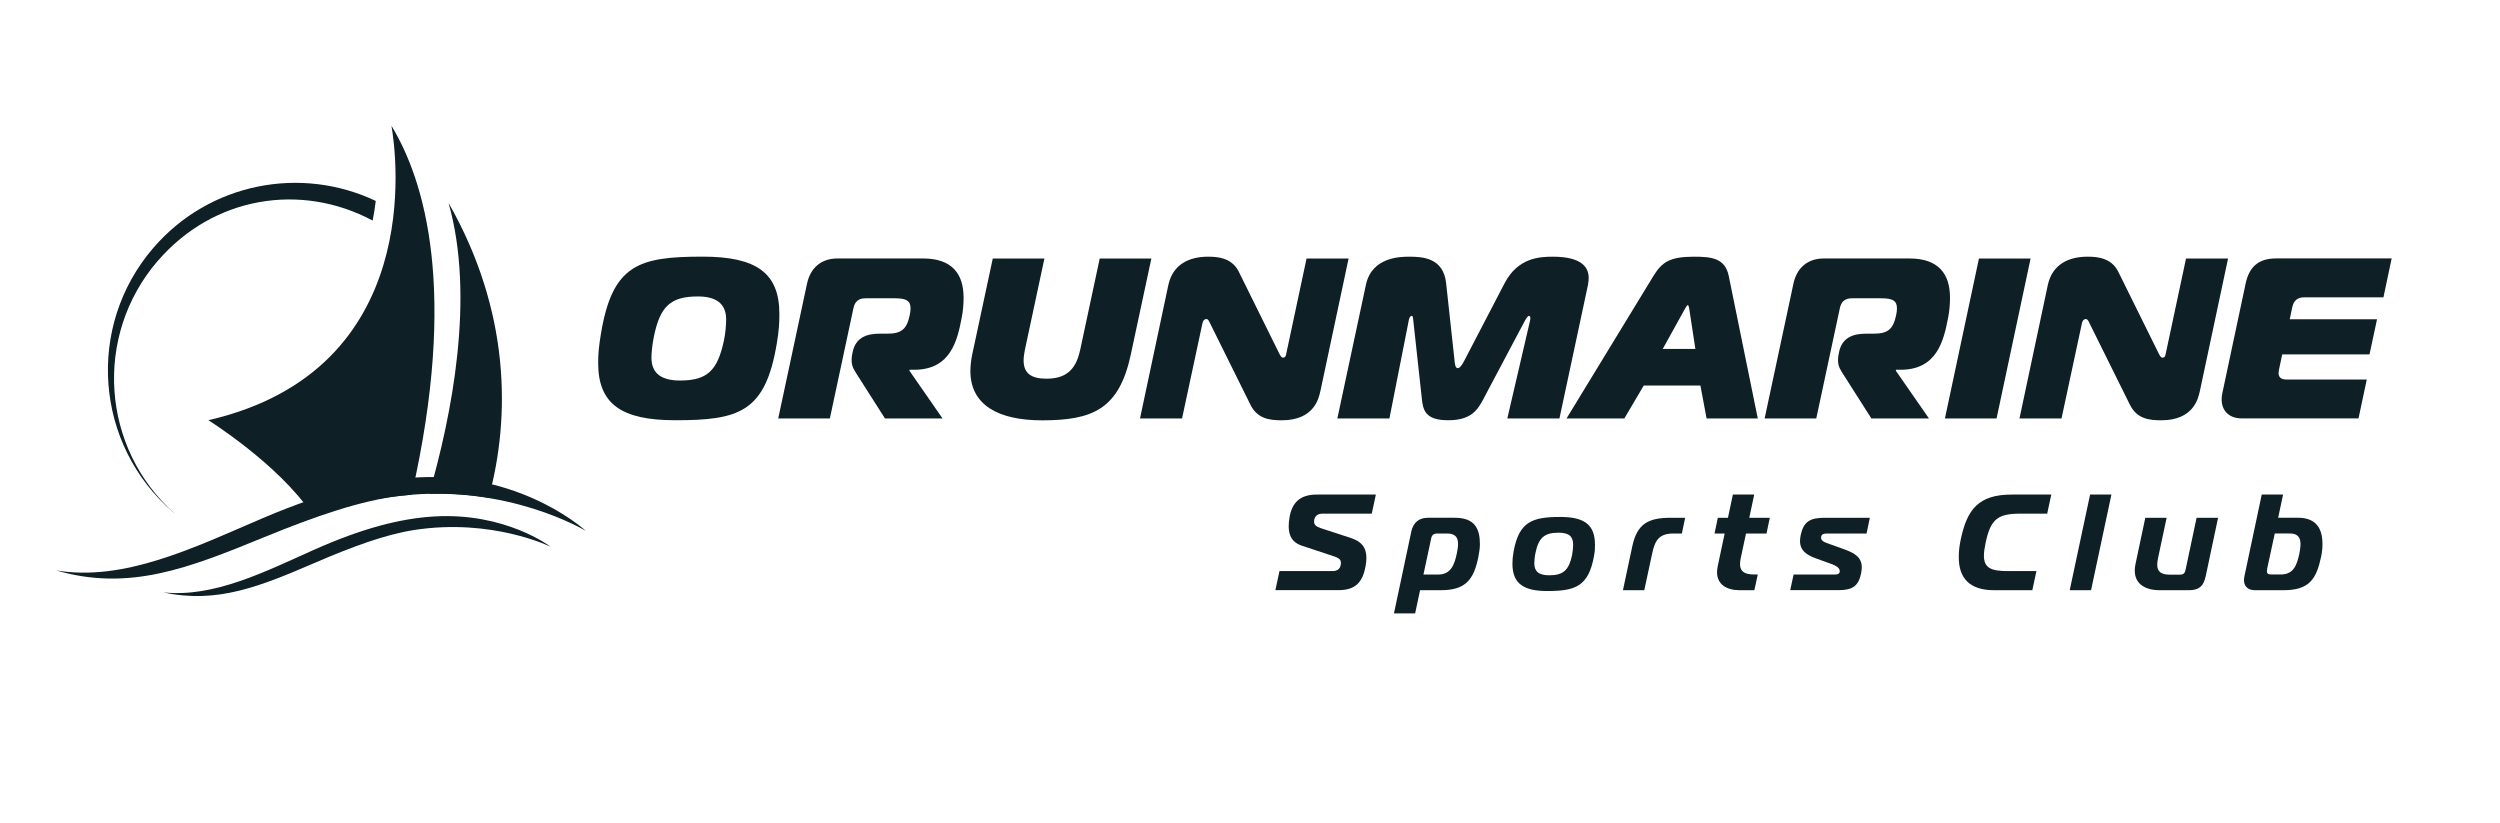 <?xml version="1.0" encoding="UTF-8"?>
<svg id="Layer_1" data-name="Layer 1" xmlns="http://www.w3.org/2000/svg" viewBox="0 0 518.04 170.63">
  <defs>
    <style>
      .cls-1, .cls-2 {
        fill: #0e1f25;
      }

      .cls-2 {
        fill-rule: evenodd;
      }
    </style>
  </defs>
  <g>
    <path class="cls-1" d="M161.5,65.07c0,1.99-.09,3.41-.52,6.01-2.37,14.35-7.81,16-21.07,16-11.13,0-15.96-3.36-15.96-11.84,0-1.99.14-3.46.57-6.06,2.37-14.35,7.81-16,21.07-16,11.13,0,15.91,3.36,15.91,11.88ZM134.99,74.11c0,3.31,2.13,4.74,5.92,4.74,5.68,0,7.76-2.08,9.09-8.24.33-1.51.47-3.31.47-4.4,0-3.31-2.08-4.78-5.87-4.78-5.68,0-7.81,2.08-9.09,8.24-.33,1.56-.52,3.36-.52,4.45Z"/>
    <path class="cls-1" d="M167.23,58.77c.71-3.31,2.98-5.21,6.3-5.21h17.76c6.01,0,8.38,3.22,8.38,8.1,0,1.28-.09,2.65-.38,4.12-.9,4.73-2.27,10.84-9.85,10.84h-.95l-.05.19,6.87,9.9h-11.93l-5.49-8.62c-.95-1.52-1.42-2.04-1.42-3.55,0-.33.05-.62.09-.95l.14-.71c.62-2.84,2.75-3.74,5.59-3.74h1.61c2.84,0,3.98-.9,4.59-3.74.14-.57.19-1.09.19-1.51,0-1.61-.95-2.08-3.22-2.08h-6.11c-1.42,0-2.23.66-2.51,2.08l-4.88,22.82h-10.7l5.97-27.94Z"/>
    <path class="cls-1" d="M223.81,72.6l4.07-19.03h10.7l-4.26,19.89c-2.42,11.36-7.95,13.64-18.37,13.64-9.09,0-14.87-3.17-14.87-10.23,0-1.04.19-2.6.38-3.41l4.26-19.89h10.7l-4.07,19.03c-.14.76-.24,1.47-.24,2.08,0,2.75,1.66,3.79,4.73,3.79,3.79,0,6.06-1.61,6.96-5.87Z"/>
    <path class="cls-1" d="M273.57,81.17c-.28,1.23-1.18,5.92-7.95,5.92-2.51,0-5.07-.28-6.53-3.27l-8.38-16.9c-.14-.33-.38-.81-.71-.81-.14,0-.66,0-.85.95l-4.21,19.65h-8.71l5.87-27.65c.95-4.36,4.4-5.87,8.24-5.87,1.75,0,4.88.14,6.34,3.08l8.43,17.04c.19.33.38.8.76.8.52,0,.62-.52.66-.8l4.21-19.74h8.71l-5.87,27.6Z"/>
    <path class="cls-1" d="M307.42,82.63c-1.28,2.42-2.65,4.45-7.34,4.45s-5.21-2.04-5.45-4.45l-1.75-16c-.05-.62-.09-1.18-.33-1.18-.43,0-.62.76-.66,1.09l-3.98,20.17h-10.79l5.92-27.7c1.23-5.82,7.29-5.82,9-5.82,2.84,0,7.06.28,7.62,5.49l1.75,16.1c.05.57.14,1.51.66,1.51s1.09-1.04,1.33-1.51l8.38-16.1c2.75-5.26,7.2-5.49,9.99-5.49,6.2,0,7.43,2.37,7.43,4.4,0,.43-.05.95-.14,1.42l-5.92,27.7h-10.8l4.69-20.17c.05-.19.09-.43.09-.62,0-.24-.09-.47-.28-.47s-.47.28-.95,1.18l-8.48,16Z"/>
    <path class="cls-1" d="M342.6,57.21c1.75-2.84,3.31-4.02,8.43-4.02,3.6,0,6.44.28,7.2,4.02l6.01,29.5h-10.61l-1.28-6.82h-11.74l-4.02,6.82h-11.98l17.99-29.5ZM344.54,72.31h6.77l-1.28-8.38c-.05-.24-.14-.71-.28-.71s-.43.43-.57.71l-4.64,8.38Z"/>
    <path class="cls-1" d="M371.63,58.77c.71-3.31,2.98-5.21,6.3-5.21h17.76c6.01,0,8.38,3.22,8.38,8.1,0,1.28-.09,2.65-.38,4.12-.9,4.73-2.27,10.84-9.85,10.84h-.95l-.05.19,6.87,9.9h-11.93l-5.49-8.62c-.95-1.52-1.42-2.04-1.42-3.55,0-.33.05-.62.09-.95l.14-.71c.62-2.84,2.75-3.74,5.59-3.74h1.61c2.84,0,3.98-.9,4.59-3.74.14-.57.19-1.09.19-1.51,0-1.61-.95-2.08-3.22-2.08h-6.11c-1.42,0-2.23.66-2.51,2.08l-4.88,22.82h-10.7l5.97-27.94Z"/>
    <path class="cls-1" d="M403.02,86.71l7.05-33.14h10.7l-7.05,33.14h-10.7Z"/>
    <path class="cls-1" d="M455.81,81.17c-.28,1.23-1.18,5.92-7.95,5.92-2.51,0-5.07-.28-6.53-3.27l-8.38-16.9c-.14-.33-.38-.81-.71-.81-.14,0-.66,0-.85.95l-4.21,19.65h-8.71l5.87-27.65c.95-4.36,4.4-5.87,8.24-5.87,1.75,0,4.88.14,6.34,3.08l8.43,17.04c.19.33.38.8.76.8.52,0,.62-.52.66-.8l4.21-19.74h8.71l-5.87,27.6Z"/>
    <path class="cls-1" d="M493.88,61.61h-16.38c-1.42,0-2.22.66-2.51,2.08l-.52,2.46h18.09l-1.56,7.29h-18.09l-.66,3.12c-.05.28-.09.52-.09.76,0,.9.57,1.33,1.7,1.33h16.57l-1.71,8.05h-24.15c-2.79,0-4.21-1.7-4.21-3.93,0-.43.05-.85.14-1.28l4.83-22.73c.71-3.31,2.51-5.21,6.3-5.21h23.96l-1.7,8.05Z"/>
  </g>
  <g>
    <path class="cls-1" d="M32.69,54.07c11.55-13.42,29.72-16.29,44.53-8.36.27-1.38.48-2.74.64-4.07-15.42-7.34-34.43-3.82-46.1,9.74-13.99,16.25-12.15,40.76,4.1,54.75.13.11.26.22.39.33-15.3-13.52-16.93-36.87-3.57-52.4Z"/>
    <path class="cls-1" d="M81.12,26.08c1.03,5.99,7.15,50.6-37.94,60.99,0,0,14.55,9.12,21.46,19.43,7.7-2.23,14.48-3.5,20.66-3.98,9.62-42.36,2.68-65.14-4.18-76.45ZM92.95,42.05c5.53,19.56.66,44.03-4.03,60.28,1.83-.05,3.61-.04,5.35.05,2.45.12,4.78.39,6.99.77,4.56-16.78,4.47-38.72-8.32-61.11Z"/>
    <path class="cls-2" d="M11.53,118.17c15.19,4.47,27.6-.46,43.17-6.84,10.89-4.46,20.26-7.67,28.36-8.6,22.15-2.56,38.33,7.28,38.33,7.28,0,0-12.29-11.38-32.51-11.16-9.58.11-20.5,2.57-34.5,8.55-14.01,5.99-28.66,13.21-42.85,10.78Z"/>
    <path class="cls-2" d="M33.84,122.75c11.25,2.43,20.21-1.32,31.43-6.14,7.85-3.38,14.63-5.86,20.53-6.78,16.16-2.52,28.29,3.46,28.29,3.46,0,0-9.33-7.16-24.14-6.27-7.02.42-14.94,2.46-25.03,6.97-10.1,4.51-20.62,9.87-31.09,8.76Z"/>
  </g>
  <g>
    <path class="cls-1" d="M265.14,118.34h10.99c1.1,0,1.73-.59,1.73-1.73,0-.51-.28-.93-1.22-1.25l-6.97-2.32c-1.84-.62-2.63-1.98-2.63-3.96,0-.59.06-1.22.17-1.87.51-3,2.1-4.73,5.66-4.73h12.23l-.85,3.96h-10.25c-1.1,0-1.7.65-1.7,1.67,0,.57.37.99,1.27,1.3l6.26,2.04c2.21.71,3.31,1.9,3.31,4.16,0,.51-.06,1.08-.17,1.7-.57,3.17-1.95,4.98-5.61,4.98h-13.08l.85-3.96Z"/>
    <path class="cls-1" d="M301.48,107.29c4.13,0,5.18,2.27,5.18,5.49,0,.79-.14,1.67-.31,2.58-.96,4.81-2.69,6.94-7.79,6.94h-4.3l-1.02,4.81h-4.39l3.6-16.99c.4-1.84,1.59-2.83,3.43-2.83h5.61ZM294.96,119.05h3.12c2.58,0,3.31-2.12,3.77-4.25.17-.76.28-1.47.28-2.1,0-1.27-.51-2.15-2.29-2.15h-1.93c-.82,0-1.22.28-1.36,1.08l-1.59,7.42Z"/>
    <path class="cls-1" d="M330.51,112.84c0,.82-.03,1.47-.23,2.52-1.16,6.15-3.85,7.11-9.66,7.11-4.79,0-7.22-1.44-7.22-5.66,0-.82.06-1.5.25-2.58,1.13-6.12,3.85-7.11,9.66-7.11,4.81,0,7.19,1.47,7.19,5.72ZM317.93,116.69c0,1.7.88,2.52,3.12,2.52,2.97,0,4.05-1.16,4.7-4.13.14-.71.23-1.64.23-2.18,0-1.7-.79-2.52-3.06-2.52-2.97,0-4.11,1.16-4.73,4.13-.17.74-.25,1.64-.25,2.18Z"/>
    <path class="cls-1" d="M338.23,113.24c.99-4.7,3.29-5.95,7.99-5.95h2.97l-.68,3.26h-1.76c-2.89,0-3.79,1.36-4.36,3.99l-1.67,7.76h-4.42l1.93-9.06Z"/>
    <path class="cls-1" d="M360.44,122.3c-2.58,0-4.64-1.16-4.64-3.71,0-.37.06-.85.14-1.27l1.44-6.77h-2.1l.68-3.26h2.1l1.02-4.81h4.42l-1.02,4.81h4.25l-.68,3.26h-4.25l-1.1,5.15c-.08.42-.14.85-.14,1.19,0,1.5.91,2.15,2.86,2.15h.82l-.71,3.26h-3.09Z"/>
    <path class="cls-1" d="M371.65,119.05h8.33c.62,0,1.25,0,1.25-.71,0-.88-1.3-1.33-2.35-1.7l-2.58-.93c-2.18-.79-3.31-1.78-3.31-3.57,0-.34.06-.82.14-1.25.59-2.78,1.9-3.6,4.98-3.6h9.35l-.68,3.26h-8.04c-.59,0-1.39.03-1.39.85,0,.71.76.99,1.59,1.27l3,1.08c2.07.74,3.85,1.56,3.85,3.79,0,.34-.06.85-.14,1.27-.54,2.55-1.67,3.48-4.64,3.48h-10.05l.71-3.26Z"/>
    <path class="cls-1" d="M413.22,122.3c-5.27,0-7.33-2.66-7.33-6.85,0-1.1.11-2.32.4-3.62,1.3-6.23,3.65-9.35,10.59-9.35h8.18l-.85,3.96h-5.66c-4.53,0-6.06,1.13-7.08,5.95-.23,1.1-.37,2.01-.37,2.75,0,2.52,1.44,3.2,4.93,3.2h5.95l-.85,3.96h-7.9Z"/>
    <path class="cls-1" d="M433.1,102.48h4.42l-4.22,19.82h-4.42l4.22-19.82Z"/>
    <path class="cls-1" d="M457.03,119.47c-.42,1.98-1.33,2.83-3.46,2.83h-6.06c-3.06,0-5.15-1.36-5.15-4.05,0-.4.03-.82.14-1.33l2.04-9.63h4.42l-1.81,8.5c-.08.45-.14.85-.14,1.22,0,1.42.79,2.07,2.61,2.07h2.07c.71,0,1.05-.28,1.19-.99l2.29-10.79h4.45l-2.58,12.18Z"/>
    <path class="cls-1" d="M467.28,122.3c-1.56,0-2.29-.88-2.29-2.1,0-.23.03-.48.08-.74l3.6-16.99h4.42l-1.02,4.81h4.05c3.85,0,5.13,2.24,5.13,5.47,0,.82-.08,1.7-.28,2.61-.96,4.53-2.38,6.94-7.76,6.94h-5.92ZM469.8,117.91c-.03.17-.06.31-.06.45,0,.51.28.68.96.68h1.93c2.63,0,3.31-1.93,3.82-4.25.14-.71.25-1.42.25-2.04,0-1.27-.48-2.21-2.21-2.21h-3.12l-1.59,7.36Z"/>
  </g>
</svg>